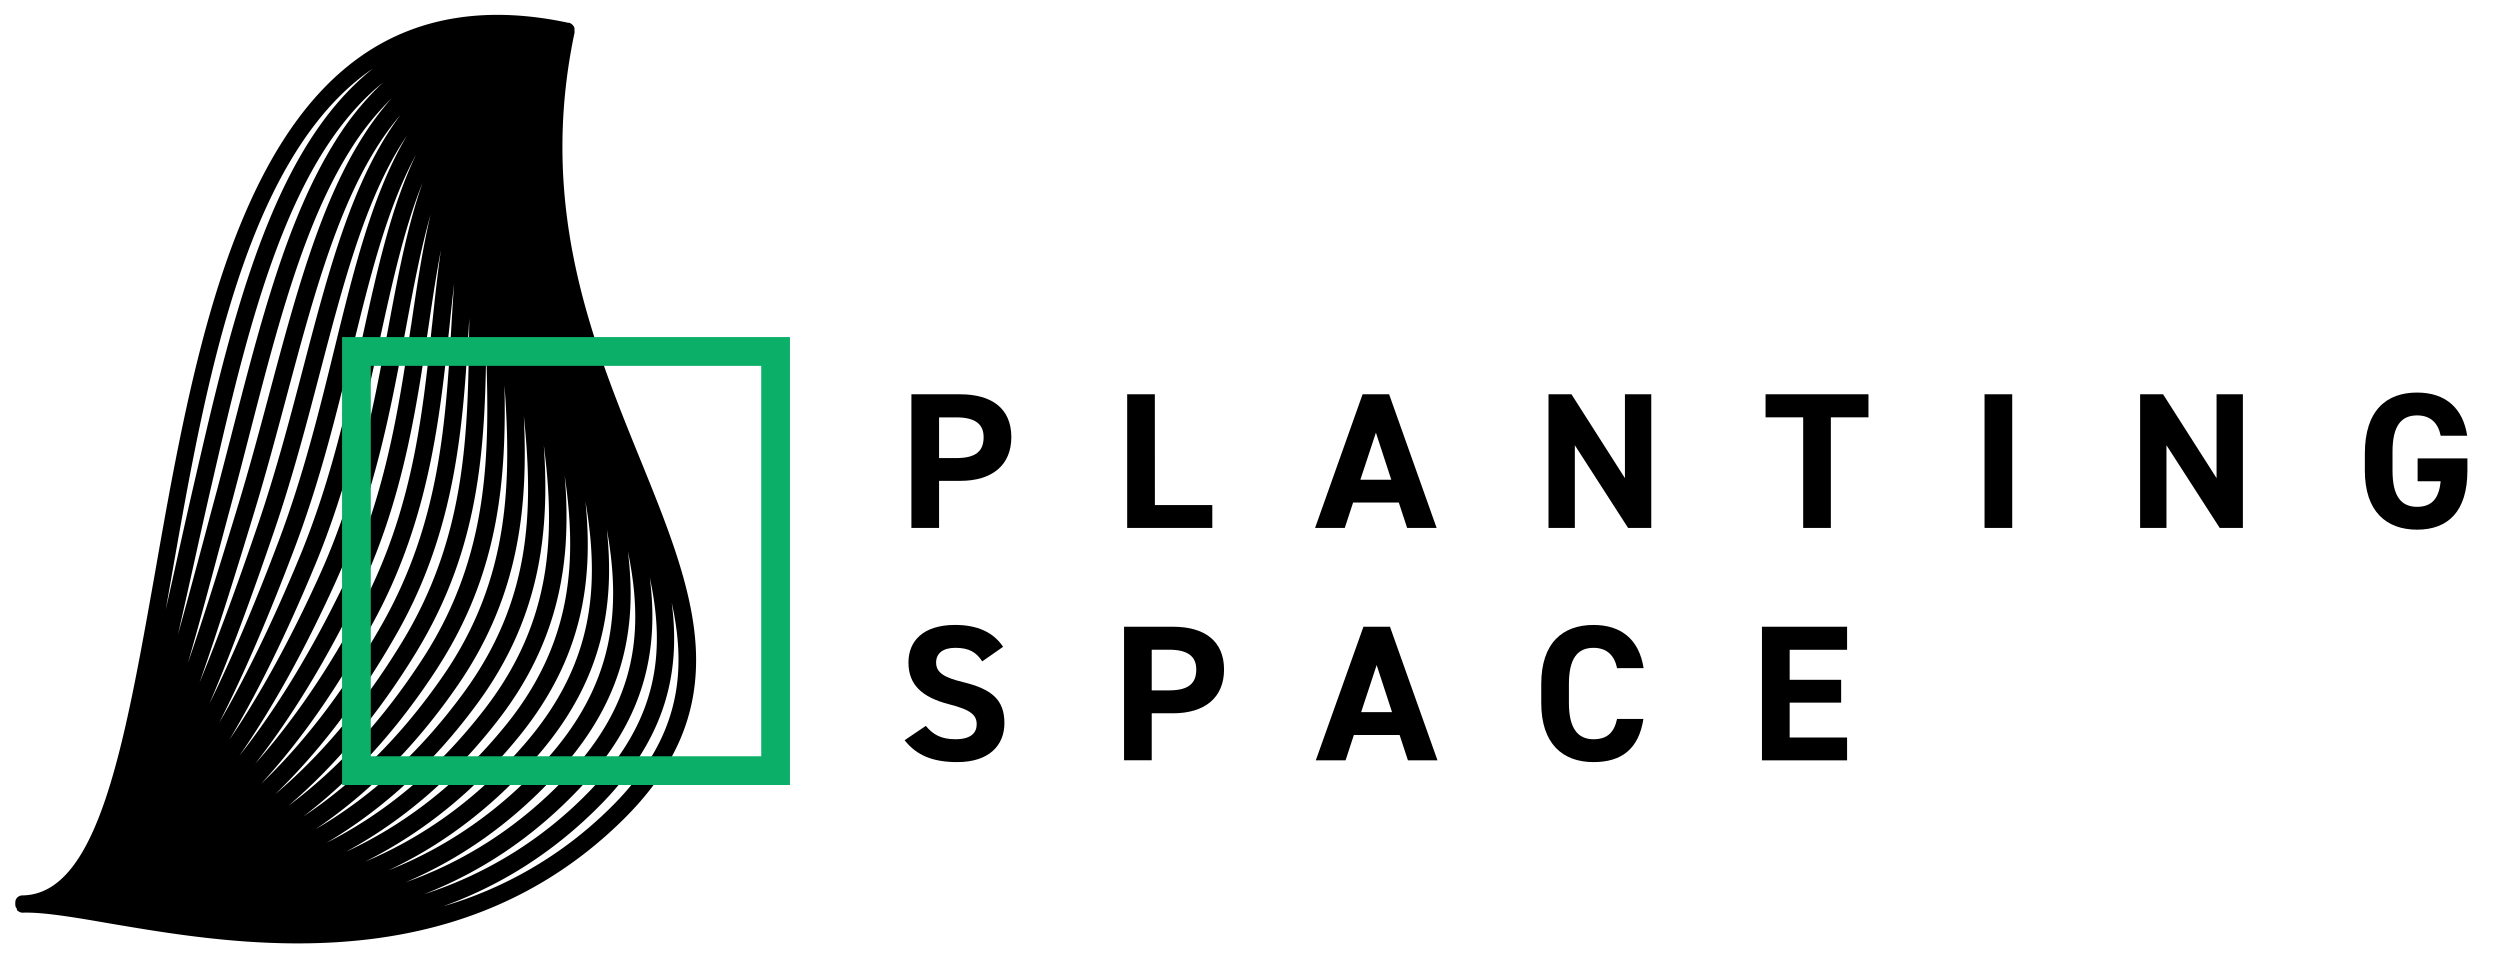 <svg xmlns="http://www.w3.org/2000/svg" width="1626.39" height="625.89" viewBox="0 0 1626.39 625.89">
  <g id="Layer_2" data-name="Layer 2">
    <g id="Layer_1-2" data-name="Layer 1">
      <g>
        <path d="M610.92,312.83v30.62h-18V256.51H624.7c20.48,0,33.23,9.2,33.23,27.85,0,18.39-12.62,28.47-33.23,28.47ZM622.12,298c12.5,0,17.78-4.29,17.78-13.61,0-8.32-5.28-12.86-17.78-12.86h-11.2V298Z"/>
        <path d="M751.32,328.58h37.35v14.87H733.29V256.51h18Z"/>
        <path d="M855.53,343.45l30.91-86.94H903.7l30.91,86.94H915.42L910,326.94H880.26l-5.41,16.51ZM885,312.08h20.1l-10-30.62Z"/>
        <path d="M1074.24,256.51v86.94h-15.07l-34.65-53.8v53.8h-17.13V256.51h14.94l34.78,54.56V256.51Z"/>
        <path d="M1215.54,256.51v15h-24.47v71.95h-18V271.5h-24.47v-15Z"/>
        <path d="M1309.06,343.45h-18V256.51h18Z"/>
        <path d="M1459.12,256.51v86.94h-15.07l-34.65-53.8v53.8h-17.13V256.51h14.94L1442,311.07V256.51Z"/>
        <path d="M1605.18,298.21v7.94c0,26.59-12.62,38.43-32.71,38.43s-34-11.84-34-38.43V295.07c0-28.1,14-39.69,34-39.69,18.68,0,29.88,10.33,32.58,28.1H1587.8c-1.55-7.94-6.31-13.24-15.33-13.24-10.43,0-16,6.93-16,23.57v12.34c0,16.64,5.54,23.57,16,23.57,10.17,0,14.3-6.18,15.33-16.63h-15V298.21Z"/>
        <path d="M639,430.27c-3.86-5.92-8.5-8.82-17.52-8.82-8.11,0-12.49,3.65-12.49,9.58,0,6.8,5.67,9.82,17.52,12.72,18.54,4.53,26.92,11.34,26.92,26.71,0,14.24-9.79,25.33-30.66,25.33-15.58,0-26.4-4.16-34.26-14.24l13.79-9.32c4.76,5.79,10.17,8.69,19.31,8.69,10.31,0,13.78-4.41,13.78-9.7,0-6.05-3.73-9.45-18.16-13.11C599.72,453.58,591,445.39,591,431c0-13.74,9.27-24.45,30.4-24.45,14.17,0,24.85,4.66,31.16,14.24Z"/>
        <path d="M749.26,464v30.61h-18V407.72h31.82c20.47,0,33.23,9.19,33.23,27.84,0,18.4-12.63,28.48-33.23,28.48Zm11.21-14.87c12.49,0,17.77-4.28,17.77-13.61,0-8.32-5.28-12.85-17.77-12.85H749.26v26.46Z"/>
        <path d="M856,494.65,887,407.72h17.25l30.92,86.93H915.94l-5.42-16.5H880.77l-5.41,16.5Zm29.5-31.37h20.09l-10-30.62Z"/>
        <path d="M1052,434.68c-1.68-8.19-6.57-13.23-15.33-13.23-10.43,0-16,6.93-16,23.56v12.35c0,16.13,5.54,23.56,16,23.56,9,0,13.4-4.41,15.33-13.23h17.13c-3,19.53-14.17,28.1-32.46,28.1-20,0-34-11.85-34-38.43V445c0-26.83,14-38.43,34-38.43,17.65,0,29.63,9.07,32.59,28.1Z"/>
        <path d="M1201.63,407.72v15h-37.35v19.53h33.49V457.1h-33.49v22.69h37.35v14.86h-55.38V407.72Z"/>
        <path d="M452.59,420.5c-2.24-38.4-18.71-78.92-36.14-121.81-31.22-76.79-66.6-163.82-42.7-277.34h0v0h0s0-.07,0-.1a.25.25,0,0,0,0-.07v0h0v0h0v-.14a.28.28,0,0,0,0-.09.06.06,0,0,0,0,0v0h0v-.08a.06.06,0,0,1,0,0v-.16h0v-.1s0,0,0-.06,0,0,0-.06v-.28h0a.06.06,0,0,1,0,0V19.6a.22.22,0,0,0,0-.08v-.09h0v-.06s0,0,0,0v-.28a.31.31,0,0,1,0-.08s0-.06,0-.09v0h0s0,0,0-.07v-.08l0-.06v-.05h0v0a.14.14,0,0,1,0-.06l0,0v0s0,0,0,0l-.08-.23,0,0V18l0,0v0c-.06-.14-.12-.28-.19-.42h0a5.61,5.61,0,0,0-2.77-2.6h0a3,3,0,0,0-.38-.15l0,0h-.15l-.05,0-.21-.06h-.12l-.07,0h-.16l-.14,0c-51.62-11-96.12-4.18-132.27,20.2-39.16,26.41-69.53,73.52-92.86,144-20.17,61-32.67,132.16-43.69,195C80.82,485.1,63.94,581.27,15.06,582.5h0l-.33,0h-.25l-.24.05-.12,0-.19,0h0l-.14,0-.24.07-.15,0h0l-.35.14-.15.06h0l-.38.2-.1,0h0l-.39.25-.07,0a3.47,3.47,0,0,0-.37.3.1.1,0,0,0,0,0h0l0,0-.31.3-.06,0h0l-.09.1-.2.23-.06.07h0a.56.56,0,0,1,0,.08.61.61,0,0,0-.07.1l-.13.18-.06.08h0l-.06.1-.13.24-.08.13h0l0,.08a2.29,2.29,0,0,0-.1.23,1.3,1.3,0,0,0-.08.17h0c0,.1-.07.2-.1.3l0,.15a.14.14,0,0,0,0,.07h0c0,.11-.05.22-.07.33v0l0,.15s0,0,0,0h0c0,.12,0,.24-.05.37v0s0,.05,0,.08,0,.06,0,.09h0c0,.14,0,.29,0,.43h0c0,.05,0,.09,0,.14h0s0,.08,0,.12l0,.33v.11h0a1.25,1.25,0,0,0,0,.19,2.56,2.56,0,0,0,.05.27s0,0,0,.08h0a1.21,1.21,0,0,0,0,.18l.06.24a.06.06,0,0,1,0,0s0,0,0,.06h0v0a.5.5,0,0,0,0,.13c0,.08.05.15.08.22l.06.14h0v0l0,.07.09.19a1.24,1.24,0,0,1,.1.2h0l0,0h0a1.88,1.88,0,0,0,.12.18.33.33,0,0,0,.06.1l.08.13h0c0,.07.1.13.14.19h0l.18.23h0L11,592l.22.24h0l.18.15.15.14.07.06h0l.19.14.25.18a1,1,0,0,0,.17.1l.29.17a2.8,2.8,0,0,0,.3.15l.19.08.25.1.26.09.09,0a3.78,3.78,0,0,0,.56.13h.05l.3,0,.18,0h.62c13-.34,32.9,3,55.91,7,33.7,5.73,76.47,13,122.53,13,69.25,0,145.92-16.44,210.37-79.26C439.7,499.85,455.1,463.61,452.59,420.5ZM305.3,207.2c0,3.14-.09,6.28-.13,9.43-.85,65-1.74,132.14-43.37,200.68-26.32,43.33-54.59,75.5-82.74,99.34,29-28,55.51-63,79.15-104.62,39-68.56,43.06-137.37,46.69-198.07C305,211.7,305.17,209.45,305.3,207.2Zm-9.86-22.66c-.7,9.5-1.28,19.09-1.85,28.75-3.73,62.37-7.58,126.87-45.23,193.14-25.5,44.9-52.29,78.43-78.49,103.48,27.13-29.47,52.27-66,75.07-109,34.52-65.25,41.37-130.51,47.42-188.09C293.36,203.19,294.35,193.78,295.44,184.54Zm-24,238.65c40.55-66.75,43.87-131.37,44.85-194,2.11,64.73,2.59,131.51-41.09,199q-38.44,59.4-87.66,96.09C216.2,499.83,244.85,467.05,271.48,423.19Zm9.61-211.6c-6.22,59.32-12.66,120.66-46.16,184C214.1,434.93,190.78,469,166,496.88c23.22-29.67,45.18-65.52,65.63-107.2,30-61.14,39-122.29,47-176.24,2.59-17.58,5.11-34.62,8.24-50.95C284.58,178.38,282.86,194.78,281.09,211.59Zm3.66,222.76c40.65-62.8,44.64-124.18,43.49-183.88,4.35,61.77,4,125.2-39.56,188.62-28.71,41.76-60.07,71.24-91.33,92.1Q246.22,493.79,284.75,434.35Zm-17.3-222.57c-7.84,53.13-16.73,113.36-45.95,172.91-20.52,41.82-42.52,77.58-65.75,107,21.63-31.11,42.66-69,62.64-113.14,25.42-56.18,35.92-112.54,45.19-162.27,5.14-27.6,9.94-53.35,16.61-76.79C274.78,162.18,271.19,186.45,267.45,211.78ZM298,445.5c40.8-59.34,45.44-117.88,42.78-175C347,331.16,346,389.74,302.12,450c-30.28,41.59-63.48,70-96.74,89.38C240.3,515.74,271.31,484.36,298,445.5ZM252.44,214.15c-9.14,49.1-19.51,104.75-44.37,159.68-18.86,41.69-38.56,77.61-58.87,107.45q28.2-47.19,55.91-114C226,317,237.1,266.27,246.93,221.49c8.34-38.06,16-72.84,28-102.67C264.82,147.74,258.8,180,252.44,214.15Zm58.84,242.5c40.94-56.23,46.23-112.18,42.5-167,7.48,58,5.7,114.19-38.22,171.29C283.2,503,247.75,530.41,212.31,548.35,249.89,526.12,283,495.45,311.28,456.65ZM235.86,219.06c-10.2,46.49-20.74,94.57-41.21,143.92-17.19,41.43-34.61,77.29-52.09,107.29,16.07-31.56,32.4-69.48,49.26-114.15,16.36-43.32,26.71-85.57,36.73-126.42,12.13-49.48,23-93.9,42.07-129C254.33,134.89,245.4,175.59,235.86,219.06Zm88.68,248.73C351,433.45,365.16,396.19,368,353.88a296.25,296.25,0,0,0-.65-44.49c8.09,55.14,5.29,108.62-38.32,162.4-32.45,40-68.18,65.82-104,82.37C262.82,533.58,296.16,504.69,324.54,467.79Zm-61.86-376c-21.1,37.16-32.77,84.8-45.13,135.24-9.94,40.53-20.21,82.44-36.32,125.12-15.54,41.15-30.44,76.16-44.95,105.55,14-32.65,27.86-70.48,42.25-112.74,12-35.15,21.05-69.81,29.82-103.34,14.4-55,28-107,51.3-145.46q2.55-4.2,5.23-8.14C264.14,89.23,263.41,90.48,262.68,91.76ZM337.8,478.93c41.54-51.23,48.23-101.5,43.08-152.75,9.23,54.11,5.88,104.57-38.43,156.53-32.67,38.3-68.76,62.62-105,77.89C275.57,541.53,309.2,514.21,337.8,478.93ZM197.39,238.73c-8.72,33.32-17.74,67.79-29.58,102.55-14.09,41.38-26.48,75-38.06,102.91,11.78-33.19,23.34-70.49,35.49-110.46,7.73-25.42,14.51-50.8,21.07-75.35C202.81,196.61,218.4,138.27,245,96a182.14,182.14,0,0,1,15.58-21.32C229.44,116.31,214.05,175.06,197.39,238.73Zm75.73,316.84c28.78-16.57,55-38.61,77.95-65.51,41.44-48.6,48.94-96.69,43.71-145.71,9.36,51.59,5.14,99.95-38.88,149.27-32.1,35.73-67.51,58.43-103.25,72.61Q263.15,561.3,273.12,555.57Zm-18-492A189.08,189.08,0,0,0,235.36,90c-27.47,43.74-43.27,102.88-60,165.5-6.53,24.45-13.29,49.74-21,75-11,36.28-21.56,70.33-32.19,101,7.34-25.2,14.53-52.12,21.9-79.71q3.85-14.44,7.83-29.22c3.49-13.12,6.91-26.38,10.21-39.21,18.18-70.56,35.34-137.21,65.46-185.24A180.76,180.76,0,0,1,255.14,63.59ZM364.33,501.18c31.36-35.14,46-71.73,45.94-115.14a222.65,222.65,0,0,0-1.81-27.42c10.62,51.2,6.18,97.55-39.12,145.93C336.62,539.34,300.42,561,263.83,574,298.56,559.14,332.91,536.16,364.33,501.18ZM249,53.81a189.24,189.24,0,0,0-31,38.25c-31,49.51-48.43,117-66.83,188.43-3.3,12.8-6.71,26-10.18,39.09q-4,14.78-7.83,29.23c-5.9,22.09-11.66,43.63-17.45,64.15,3.39-14.68,6.74-29.78,10.15-45.11,4.09-18.4,8.31-37.43,12.76-56.54C155.3,239.2,174.2,157.46,208.86,101,220.83,81.53,234.12,65.84,249,53.81ZM377.6,512.3c32.81-35,47.67-71.57,46.77-115a200.94,200.94,0,0,0-1.68-21.76c10.58,49.08,5.35,93.75-39.91,139.9a260.48,260.48,0,0,1-107,66.31C311,568,345.81,546.1,377.6,512.3Zm-222.8-330C177.2,114.63,206,69.55,242.69,44.52Q218.35,63.9,199.21,95.09c-35.63,58-54.75,140.71-71.61,213.66-4.46,19.15-8.7,38.21-12.79,56.64-2.35,10.57-4.67,21-7,31.25q1.85-10.38,3.69-20.94C123,310.22,134.89,242.51,154.8,182.32ZM396.21,526.41a256.39,256.39,0,0,1-108,63.22c35.58-12.86,70.63-33.66,102.64-66.22,42.81-43.64,52-86.59,46.12-131.43C447.44,439.17,441.49,482.28,396.21,526.41Z"/>
        <path d="M513.91,510.67H222.53V219.29H513.91ZM241.22,492h254V238h-254Z" style="fill: #0baf68"/>
        <rect width="1626.39" height="625.89" style="fill: none"/>
      </g>
    </g>
  </g>
</svg>
